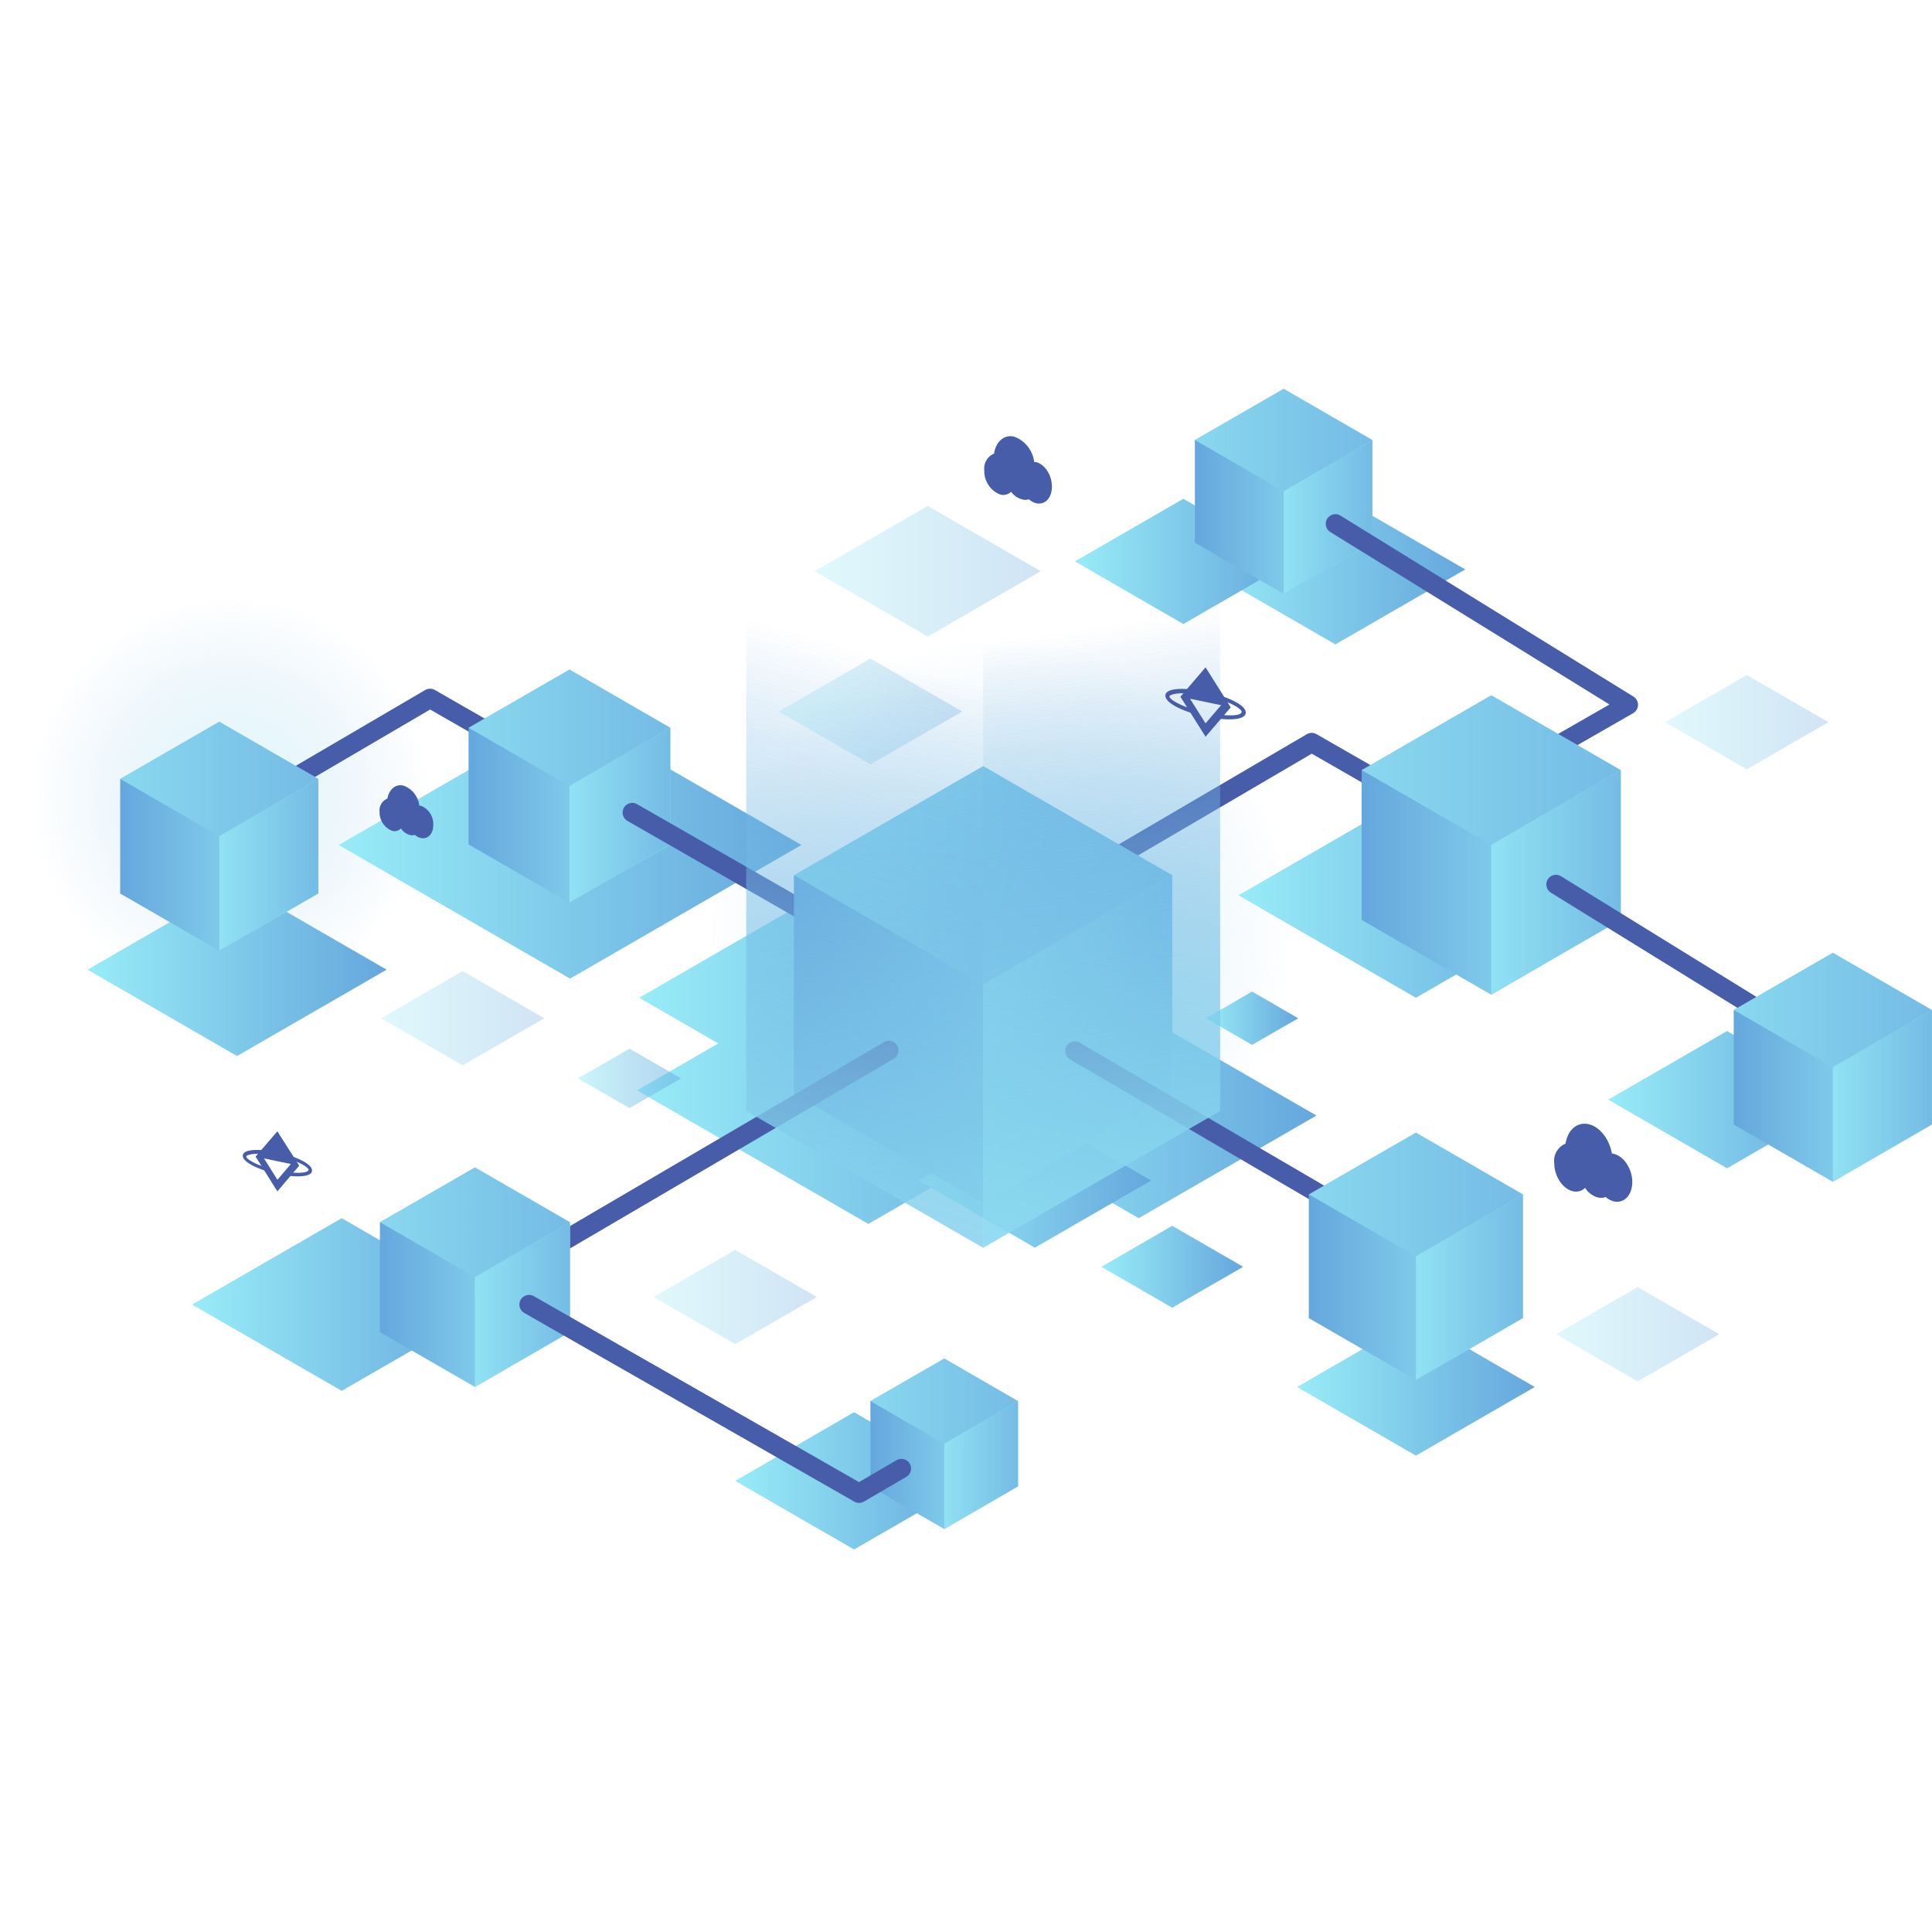 <svg xmlns="http://www.w3.org/2000/svg" xmlns:xlink="http://www.w3.org/1999/xlink" viewBox="0 0 300 300"><defs><style>.cls-1,.cls-2,.cls-21,.cls-22,.cls-23,.cls-24,.cls-25,.cls-26,.cls-3,.cls-4{opacity:0.3;}.cls-1,.cls-11,.cls-2,.cls-21,.cls-22,.cls-23,.cls-24,.cls-25,.cls-26,.cls-3,.cls-4{isolation:isolate;}.cls-1{fill:url(#radial-gradient);}.cls-2{fill:url(#radial-gradient-2);}.cls-3{fill:url(#radial-gradient-3);}.cls-4{fill:url(#radial-gradient-4);}.cls-5{fill:url(#linear-gradient);}.cls-6{fill:url(#linear-gradient-2);}.cls-7{fill:url(#linear-gradient-3);}.cls-8{fill:url(#linear-gradient-4);}.cls-9{fill:url(#linear-gradient-5);}.cls-10{fill:url(#linear-gradient-6);}.cls-11{opacity:0.5;fill:url(#linear-gradient-7);}.cls-12{fill:url(#linear-gradient-8);}.cls-13{fill:url(#linear-gradient-9);}.cls-14{fill:url(#linear-gradient-10);}.cls-15{fill:url(#linear-gradient-11);}.cls-16{fill:url(#linear-gradient-12);}.cls-17{fill:url(#linear-gradient-13);}.cls-18{fill:url(#linear-gradient-14);}.cls-19{fill:url(#linear-gradient-15);}.cls-20{fill:url(#linear-gradient-16);}.cls-21{fill:url(#linear-gradient-17);}.cls-22{fill:url(#linear-gradient-18);}.cls-23{fill:url(#linear-gradient-19);}.cls-24{fill:url(#linear-gradient-20);}.cls-25{fill:url(#linear-gradient-21);}.cls-26{fill:url(#linear-gradient-22);}.cls-27{fill:url(#linear-gradient-23);}.cls-28{opacity:0.7;}.cls-29{fill:url(#linear-gradient-24);}.cls-30{fill:url(#linear-gradient-25);}.cls-31,.cls-59{fill:none;}.cls-31{stroke:#485daa;stroke-linecap:round;stroke-linejoin:round;stroke-width:3px;}.cls-32{fill:url(#linear-gradient-26);}.cls-33{fill:url(#linear-gradient-27);}.cls-34{fill:url(#linear-gradient-28);}.cls-35{fill:url(#linear-gradient-29);}.cls-36{fill:url(#linear-gradient-30);}.cls-37{fill:url(#linear-gradient-31);}.cls-38{fill:url(#linear-gradient-32);}.cls-39{fill:url(#linear-gradient-33);}.cls-40{fill:url(#linear-gradient-34);}.cls-41{fill:url(#linear-gradient-35);}.cls-42{fill:url(#linear-gradient-36);}.cls-43{fill:url(#linear-gradient-37);}.cls-44{fill:url(#linear-gradient-38);}.cls-45{fill:url(#linear-gradient-39);}.cls-46{fill:url(#linear-gradient-40);}.cls-47{fill:url(#linear-gradient-41);}.cls-48{fill:url(#linear-gradient-42);}.cls-49{fill:url(#linear-gradient-43);}.cls-50{fill:url(#linear-gradient-44);}.cls-51{fill:url(#linear-gradient-45);}.cls-52{fill:url(#linear-gradient-46);}.cls-53{fill:url(#linear-gradient-47);}.cls-54{fill:url(#linear-gradient-48);}.cls-55{fill:url(#linear-gradient-51);}.cls-56{fill:url(#linear-gradient-52);}.cls-57{fill:url(#linear-gradient-53);}.cls-58{fill:#485daa;}</style><radialGradient id="radial-gradient" cx="-38.64" cy="1457.04" r="45.93" gradientTransform="matrix(0.99, 0.11, 0.11, -0.99, 33.5, 1591.22)" gradientUnits="userSpaceOnUse"><stop offset="0" stop-color="#98ecf7"></stop><stop offset="0.46" stop-color="#81cdeb" stop-opacity="0.55"></stop><stop offset="1" stop-color="#65a7dd" stop-opacity="0"></stop></radialGradient><radialGradient id="radial-gradient-2" cx="-160.37" cy="1464.54" r="36.97" gradientTransform="matrix(0.99, 0.11, 0.11, -0.99, 33.5, 1591.22)" gradientUnits="userSpaceOnUse"><stop offset="0" stop-color="#98ecf7"></stop><stop offset="0.39" stop-color="#81cdeb" stop-opacity="0.55"></stop><stop offset="0.84" stop-color="#65a7dd" stop-opacity="0"></stop></radialGradient><radialGradient id="radial-gradient-3" cx="37.08" cy="1513.62" r="36.97" gradientTransform="matrix(1, 0, 0, -1, 0, 1780.42)" xlink:href="#radial-gradient-2"></radialGradient><radialGradient id="radial-gradient-4" cx="185.04" cy="1604.94" r="36.97" gradientTransform="matrix(1, 0, 0, -1, 0, 1780.42)" xlink:href="#radial-gradient-2"></radialGradient><linearGradient id="linear-gradient" x1="98.91" y1="1611.1" x2="170.75" y2="1611.1" gradientTransform="matrix(1, 0, 0, -1, 0, 1780.42)" gradientUnits="userSpaceOnUse"><stop offset="0" stop-color="#98ecf7"></stop><stop offset="1" stop-color="#65a7dd"></stop></linearGradient><linearGradient id="linear-gradient-2" x1="99.25" y1="1625.48" x2="171.09" y2="1625.48" xlink:href="#linear-gradient"></linearGradient><linearGradient id="linear-gradient-3" x1="149.23" y1="1607.2" x2="204.42" y2="1607.2" xlink:href="#linear-gradient"></linearGradient><linearGradient id="linear-gradient-4" x1="142.63" y1="1597.1" x2="178.76" y2="1597.1" xlink:href="#linear-gradient"></linearGradient><linearGradient id="linear-gradient-5" x1="171.01" y1="1583.71" x2="193.04" y2="1583.71" xlink:href="#linear-gradient"></linearGradient><linearGradient id="linear-gradient-6" x1="187.25" y1="1622.3" x2="201.59" y2="1622.3" xlink:href="#linear-gradient"></linearGradient><linearGradient id="linear-gradient-7" x1="89.75" y1="1612.96" x2="105.76" y2="1612.96" xlink:href="#linear-gradient"></linearGradient><linearGradient id="linear-gradient-8" x1="52.6" y1="1649.2" x2="124.44" y2="1649.2" xlink:href="#linear-gradient"></linearGradient><linearGradient id="linear-gradient-9" x1="13.59" y1="1629.84" x2="60.04" y2="1629.84" xlink:href="#linear-gradient"></linearGradient><linearGradient id="linear-gradient-10" x1="29.83" y1="1577.85" x2="76.28" y2="1577.85" xlink:href="#linear-gradient"></linearGradient><linearGradient id="linear-gradient-11" x1="114.16" y1="1550.47" x2="151.07" y2="1550.47" xlink:href="#linear-gradient"></linearGradient><linearGradient id="linear-gradient-12" x1="201.41" y1="1565.05" x2="238.32" y2="1565.05" xlink:href="#linear-gradient"></linearGradient><linearGradient id="linear-gradient-13" x1="249.72" y1="1609.66" x2="286.63" y2="1609.66" xlink:href="#linear-gradient"></linearGradient><linearGradient id="linear-gradient-14" x1="192.31" y1="1641.39" x2="247.42" y2="1641.39" xlink:href="#linear-gradient"></linearGradient><linearGradient id="linear-gradient-15" x1="187.2" y1="1692" x2="227.53" y2="1692" xlink:href="#linear-gradient"></linearGradient><linearGradient id="linear-gradient-16" x1="166.91" y1="1693.24" x2="200.6" y2="1693.24" xlink:href="#linear-gradient"></linearGradient><linearGradient id="linear-gradient-17" x1="120.92" y1="1669.94" x2="149.4" y2="1669.94" xlink:href="#linear-gradient"></linearGradient><linearGradient id="linear-gradient-18" x1="126.5" y1="1691.72" x2="161.61" y2="1691.72" xlink:href="#linear-gradient"></linearGradient><linearGradient id="linear-gradient-19" x1="59.16" y1="1622.3" x2="84.52" y2="1622.3" xlink:href="#linear-gradient"></linearGradient><linearGradient id="linear-gradient-20" x1="241.61" y1="1573.24" x2="266.97" y2="1573.24" xlink:href="#linear-gradient"></linearGradient><linearGradient id="linear-gradient-21" x1="101.49" y1="1579.02" x2="126.84" y2="1579.02" xlink:href="#linear-gradient"></linearGradient><linearGradient id="linear-gradient-22" x1="258.56" y1="1668.28" x2="283.92" y2="1668.28" xlink:href="#linear-gradient"></linearGradient><linearGradient id="linear-gradient-23" x1="135.16" y1="1556.22" x2="158.09" y2="1556.22" gradientTransform="matrix(1, 0, 0, -1, 0, 1780.42)" gradientUnits="userSpaceOnUse"><stop offset="0" stop-color="#65a7dd"></stop><stop offset="1" stop-color="#98ecf7"></stop></linearGradient><linearGradient id="linear-gradient-24" x1="135.17" y1="1562.85" x2="158.08" y2="1562.85" xlink:href="#linear-gradient"></linearGradient><linearGradient id="linear-gradient-25" x1="146.63" y1="1552.93" x2="158.08" y2="1552.93" xlink:href="#linear-gradient"></linearGradient><linearGradient id="linear-gradient-26" x1="185.54" y1="1704.12" x2="213.12" y2="1704.12" xlink:href="#linear-gradient-23"></linearGradient><linearGradient id="linear-gradient-27" x1="185.55" y1="1712.09" x2="213.1" y2="1712.09" xlink:href="#linear-gradient"></linearGradient><linearGradient id="linear-gradient-28" x1="199.33" y1="1700.16" x2="213.1" y2="1700.16" xlink:href="#linear-gradient"></linearGradient><linearGradient id="linear-gradient-29" x1="72.76" y1="1658.35" x2="104.1" y2="1658.35" xlink:href="#linear-gradient-23"></linearGradient><linearGradient id="linear-gradient-30" x1="72.77" y1="1667.4" x2="104.09" y2="1667.4" xlink:href="#linear-gradient"></linearGradient><linearGradient id="linear-gradient-31" x1="88.43" y1="1653.84" x2="104.09" y2="1653.84" xlink:href="#linear-gradient"></linearGradient><linearGradient id="linear-gradient-32" x1="123.28" y1="1627.52" x2="182.05" y2="1627.52" xlink:href="#linear-gradient-23"></linearGradient><linearGradient id="linear-gradient-33" x1="123.31" y1="1644.5" x2="182.02" y2="1644.5" xlink:href="#linear-gradient"></linearGradient><linearGradient id="linear-gradient-34" x1="152.67" y1="1619.08" x2="182.02" y2="1619.08" xlink:href="#linear-gradient"></linearGradient><linearGradient id="linear-gradient-35" x1="211.43" y1="1649.2" x2="251.69" y2="1649.2" xlink:href="#linear-gradient-23"></linearGradient><linearGradient id="linear-gradient-36" x1="211.45" y1="1660.83" x2="251.67" y2="1660.83" xlink:href="#linear-gradient"></linearGradient><linearGradient id="linear-gradient-37" x1="231.56" y1="1643.42" x2="251.67" y2="1643.42" xlink:href="#linear-gradient"></linearGradient><linearGradient id="linear-gradient-38" x1="203.23" y1="1585.34" x2="236.49" y2="1585.34" xlink:href="#linear-gradient-23"></linearGradient><linearGradient id="linear-gradient-39" x1="203.24" y1="1594.95" x2="236.48" y2="1594.95" xlink:href="#linear-gradient"></linearGradient><linearGradient id="linear-gradient-40" x1="219.86" y1="1580.56" x2="236.48" y2="1580.56" xlink:href="#linear-gradient"></linearGradient><linearGradient id="linear-gradient-41" x1="58.99" y1="1582.1" x2="88.52" y2="1582.1" xlink:href="#linear-gradient-23"></linearGradient><linearGradient id="linear-gradient-42" x1="59" y1="1590.63" x2="88.51" y2="1590.63" xlink:href="#linear-gradient"></linearGradient><linearGradient id="linear-gradient-43" x1="73.76" y1="1577.85" x2="88.51" y2="1577.85" xlink:href="#linear-gradient"></linearGradient><linearGradient id="linear-gradient-44" x1="18.65" y1="1650.57" x2="49.45" y2="1650.57" xlink:href="#linear-gradient-23"></linearGradient><linearGradient id="linear-gradient-45" x1="18.67" y1="1659.46" x2="49.43" y2="1659.46" xlink:href="#linear-gradient"></linearGradient><linearGradient id="linear-gradient-46" x1="34.05" y1="1646.14" x2="49.43" y2="1646.14" xlink:href="#linear-gradient"></linearGradient><linearGradient id="linear-gradient-47" x1="103.04" y1="1546.23" x2="147.74" y2="1700.24" gradientTransform="matrix(1, 0, 0, -1, 0, 1780.42)" gradientUnits="userSpaceOnUse"><stop offset="0" stop-color="#98ecf7"></stop><stop offset="0.39" stop-color="#81cdeb" stop-opacity="0.55"></stop><stop offset="0.85" stop-color="#65a7dd" stop-opacity="0"></stop></linearGradient><linearGradient id="linear-gradient-48" x1="185.68" y1="1556.41" x2="165.34" y2="1692.01" gradientTransform="matrix(1, 0, 0, -1, 0, 1780.42)" gradientUnits="userSpaceOnUse"><stop offset="0" stop-color="#98ecf7"></stop><stop offset="0.43" stop-color="#81cdeb" stop-opacity="0.55"></stop><stop offset="0.93" stop-color="#65a7dd" stop-opacity="0"></stop></linearGradient><linearGradient id="linear-gradient-51" x1="269.21" y1="1614.69" x2="300" y2="1614.69" xlink:href="#linear-gradient-23"></linearGradient><linearGradient id="linear-gradient-52" x1="269.22" y1="1623.58" x2="299.99" y2="1623.58" xlink:href="#linear-gradient"></linearGradient><linearGradient id="linear-gradient-53" x1="284.6" y1="1610.26" x2="299.99" y2="1610.26" xlink:href="#linear-gradient"></linearGradient></defs><g id="Layer_2" data-name="Layer 2"><g id="Layer_1-2" data-name="Layer 1"><g id="OBJECTS"><path class="cls-1" d="M199.88,149.52a45.75,45.75,0,1,1-40.56-50.41h0a45.74,45.74,0,0,1,40.55,50.41Z"></path><path class="cls-2" d="M73.41,128A36.81,36.81,0,1,1,40.79,87.45,36.82,36.82,0,0,1,73.41,128Z"></path><path class="cls-3" d="M116.49,205.37a36.81,36.81,0,1,1-32.63-40.59,36.81,36.81,0,0,1,32.63,40.59Z"></path><path class="cls-4" d="M273.45,130.54A36.81,36.81,0,1,1,240.82,90h0A36.81,36.81,0,0,1,273.45,130.54Z"></path><polygon class="cls-5" points="98.92 169.31 134.83 190.05 170.75 169.31 134.83 148.57 98.92 169.31"></polygon><polygon class="cls-6" points="99.25 154.93 135.17 175.67 171.09 154.93 135.17 134.19 99.25 154.93"></polygon><polygon class="cls-7" points="149.22 173.22 176.82 189.16 204.42 173.22 176.82 157.29 149.22 173.22"></polygon><polygon class="cls-8" points="142.63 183.31 160.69 193.74 178.76 183.31 160.69 172.88 142.63 183.31"></polygon><polygon class="cls-9" points="171.01 196.71 182.02 203.06 193.04 196.71 182.02 190.34 171.01 196.71"></polygon><polygon class="cls-10" points="187.25 158.12 194.42 162.25 201.59 158.12 194.42 153.97 187.25 158.12"></polygon><polygon class="cls-11" points="89.75 167.45 97.75 172.07 105.75 167.45 97.75 162.83 89.75 167.45"></polygon><polygon class="cls-12" points="52.59 131.21 88.52 151.96 124.44 131.21 88.52 110.48 52.59 131.21"></polygon><polygon class="cls-13" points="13.59 150.57 36.81 163.98 60.04 150.57 36.81 137.16 13.59 150.57"></polygon><polygon class="cls-14" points="29.83 202.57 53.06 215.97 76.28 202.57 53.06 189.16 29.83 202.57"></polygon><polygon class="cls-15" points="114.16 229.95 132.62 240.6 151.07 229.95 132.62 219.29 114.16 229.95"></polygon><polygon class="cls-16" points="201.41 215.37 219.86 226.03 238.32 215.37 219.86 204.71 201.41 215.37"></polygon><polygon class="cls-17" points="249.72 170.75 268.18 181.41 286.63 170.75 268.18 160.1 249.72 170.75"></polygon><polygon class="cls-18" points="192.31 139.02 219.86 154.93 247.41 139.02 219.86 123.12 192.31 139.02"></polygon><polygon class="cls-19" points="187.2 88.42 207.36 100.06 227.53 88.42 207.36 76.78 187.2 88.42"></polygon><polygon class="cls-20" points="166.91 87.17 183.75 96.9 200.6 87.17 183.75 77.45 166.91 87.17"></polygon><polygon class="cls-21" points="120.92 110.48 135.16 118.7 149.4 110.48 135.16 102.26 120.92 110.48"></polygon><polygon class="cls-22" points="126.5 88.7 144.06 98.84 161.61 88.7 144.06 78.56 126.5 88.7"></polygon><polygon class="cls-23" points="59.16 158.12 71.84 165.43 84.52 158.12 71.84 150.79 59.16 158.12"></polygon><polygon class="cls-24" points="241.62 207.18 254.29 214.5 266.97 207.18 254.29 199.86 241.62 207.18"></polygon><polygon class="cls-25" points="101.48 201.4 114.16 208.72 126.84 201.4 114.16 194.08 101.48 201.4"></polygon><polygon class="cls-26" points="258.56 112.14 271.24 119.46 283.92 112.14 271.24 104.82 258.56 112.14"></polygon><polygon class="cls-27" points="146.63 210.95 135.16 217.57 135.16 230.81 146.63 237.43 158.09 230.81 158.09 217.57 146.63 210.95"></polygon><g class="cls-28"><polygon class="cls-29" points="135.17 217.57 146.63 224.18 158.08 217.57 146.63 210.95 135.17 217.57"></polygon><polygon class="cls-30" points="158.08 217.57 146.63 224.18 146.63 237.41 158.08 230.79 158.08 217.57"></polygon></g><polyline class="cls-31" points="25 132.91 66.78 108.44 93.31 123.66"></polyline><polygon class="cls-32" points="199.32 60.38 185.54 68.34 185.54 84.26 199.32 92.22 213.12 84.26 213.12 68.34 199.32 60.38"></polygon><g class="cls-28"><polygon class="cls-33" points="185.55 68.33 199.33 76.28 213.1 68.33 199.33 60.38 185.55 68.33"></polygon><polygon class="cls-34" points="213.1 68.33 199.33 76.28 199.33 92.19 213.1 84.24 213.1 68.33"></polygon></g><polygon class="cls-35" points="88.43 103.97 72.76 113.02 72.76 131.12 88.43 140.16 104.1 131.12 104.1 113.02 88.43 103.97"></polygon><g class="cls-28"><polygon class="cls-36" points="72.77 113.01 88.43 122.05 104.09 113.01 88.43 103.97 72.77 113.01"></polygon><polygon class="cls-37" points="104.09 113.01 88.43 122.05 88.43 140.13 104.09 131.09 104.09 113.01"></polygon></g><polyline class="cls-31" points="161.9 139.77 203.68 115.3 230.21 130.52"></polyline><polyline class="cls-31" points="207.36 81.34 252.85 109.44 226.31 124.66"></polyline><line class="cls-31" x1="98.18" y1="126.17" x2="146.91" y2="154.12"></line><polygon class="cls-38" points="152.67 118.97 123.28 135.93 123.28 169.86 152.67 186.83 182.05 169.86 182.05 135.93 152.67 118.97"></polygon><g class="cls-28"><polygon class="cls-39" points="123.31 135.91 152.67 152.86 182.02 135.91 152.67 118.97 123.31 135.91"></polygon><polygon class="cls-40" points="182.02 135.91 152.67 152.86 152.67 186.76 182.02 169.81 182.02 135.91"></polygon></g><line class="cls-31" x1="166.91" y1="163.21" x2="215.2" y2="191.45"></line><line class="cls-31" x1="138.02" y1="163.11" x2="72.67" y2="201.4"></line><polygon class="cls-41" points="231.56 107.97 211.43 119.6 211.43 142.84 231.56 154.46 251.69 142.84 251.69 119.6 231.56 107.97"></polygon><g class="cls-28"><polygon class="cls-42" points="211.44 119.58 231.56 131.19 251.67 119.58 231.56 107.97 211.44 119.58"></polygon><polygon class="cls-43" points="251.67 119.58 231.56 131.19 231.56 154.42 251.67 142.81 251.67 119.58"></polygon></g><polygon class="cls-44" points="219.86 175.88 203.23 185.48 203.23 204.68 219.86 214.28 236.49 204.68 236.49 185.48 219.86 175.88"></polygon><g class="cls-28"><polygon class="cls-45" points="203.24 185.47 219.86 195.07 236.48 185.47 219.86 175.88 203.24 185.47"></polygon><polygon class="cls-46" points="236.48 185.47 219.86 195.07 219.86 214.25 236.48 204.66 236.48 185.47"></polygon></g><polygon class="cls-47" points="73.75 181.28 58.99 189.8 58.99 206.85 73.75 215.37 88.52 206.85 88.52 189.8 73.75 181.28"></polygon><g class="cls-28"><polygon class="cls-48" points="59.01 189.79 73.75 198.31 88.51 189.79 73.75 181.28 59.01 189.79"></polygon><polygon class="cls-49" points="88.51 189.79 73.75 198.31 73.75 215.34 88.51 206.82 88.51 189.79"></polygon></g><polygon class="cls-50" points="34.05 112.07 18.66 120.96 18.66 138.74 34.05 147.63 49.45 138.74 49.45 120.96 34.05 112.07"></polygon><g class="cls-28"><polygon class="cls-51" points="18.67 120.95 34.05 129.84 49.43 120.95 34.05 112.07 18.67 120.95"></polygon><polygon class="cls-52" points="49.43 120.95 34.05 129.84 34.05 147.6 49.43 138.72 49.43 120.95"></polygon></g><polyline class="cls-31" points="82.15 202.57 133.4 231.87 139.97 228.03"></polyline><line class="cls-31" x1="241.61" y1="137.34" x2="287.1" y2="165.43"></line><polygon class="cls-53" points="152.67 80.64 115.88 59.4 115.88 172.5 152.67 193.75 152.67 193.74 152.67 80.64 152.67 80.64"></polygon><polygon class="cls-54" points="189.46 59.4 152.67 80.64 152.67 193.74 189.46 172.5 189.46 59.4"></polygon><polygon class="cls-53" points="152.67 80.64 115.88 59.4 115.88 172.5 152.67 193.75 152.67 193.74 152.67 80.64 152.67 80.64"></polygon><polygon class="cls-54" points="189.46 59.4 152.67 80.64 152.67 193.74 189.46 172.5 189.46 59.4"></polygon><polygon class="cls-55" points="284.6 147.95 269.21 156.84 269.21 174.62 284.6 183.51 300 174.62 300 156.84 284.6 147.95"></polygon><g class="cls-28"><polygon class="cls-56" points="269.22 156.83 284.6 165.72 299.99 156.83 284.6 147.95 269.22 156.83"></polygon><polygon class="cls-57" points="299.99 156.83 284.6 165.72 284.6 183.48 299.99 174.6 299.99 156.83"></polygon></g><path class="cls-58" d="M187.2,103.62l-3.91,4.57,3.91,6.21,3.91-4.56Zm-2.42,4.88,4.83,1-2.41,2.82Z"></path><path class="cls-58" d="M187.2,107.41c-3.1-.66-6.24-.66-6.24.61,0,1.09,2.28,2.21,4.87,2.93a.89.89,0,0,1-.08-.66c-2.7-.76-4.16-1.75-4.16-2.13s2-.88,5.61-.12,5.6,2,5.6,2.49-1.26.71-3.64.42a.92.92,0,0,1-.11.63c2.39.29,4.39.08,4.39-.93C193.44,109.39,190.31,108.06,187.2,107.41Z"></path><path class="cls-58" d="M43.07,175.67l-3.38,3.93L43.07,185,46.46,181ZM41,179.88l4.16.87-2.08,2.45Z"></path><path class="cls-58" d="M43.07,178.93c-2.67-.56-5.37-.56-5.37.54,0,.93,2,1.9,4.19,2.53a.73.73,0,0,1-.06-.56c-2.33-.66-3.59-1.51-3.59-1.84s1.69-.76,4.83-.1,4.84,1.76,4.84,2.14-1.1.61-3.14.38a.84.84,0,0,1-.1.54c2.06.25,3.78.07,3.78-.8C48.45,180.66,45.75,179.5,43.07,178.93Z"></path><path class="cls-58" d="M157.5,67.81a4.79,4.79,0,0,1,3.09,3.94l.28,0c1.37.34,2.47,2,2.47,3.81s-1.11,2.9-2.48,2.57a2.62,2.62,0,0,1-1.08-.6,1.77,1.77,0,0,1-1.09,0A3,3,0,0,1,157,76.36a1.75,1.75,0,0,1-1.7.43A3.92,3.92,0,0,1,152.84,73a2.47,2.47,0,0,1,1.52-2.56C154.63,68.56,155.94,67.42,157.5,67.81Z"></path><path class="cls-58" d="M62.68,122a3.77,3.77,0,0,1,2.43,3.11l.23,0a3.07,3.07,0,0,1,1.94,3c0,1.38-.87,2.29-2,2a1.88,1.88,0,0,1-.85-.47,1.42,1.42,0,0,1-.84,0,2.42,2.42,0,0,1-1.33-1,1.37,1.37,0,0,1-1.37.37,3.09,3.09,0,0,1-1.95-3,1.94,1.94,0,0,1,1.21-2C60.41,122.57,61.44,121.67,62.68,122Z"></path><path class="cls-58" d="M246.74,174.58c1.73.43,3.18,2.36,3.55,4.54a1.91,1.91,0,0,1,.33.06c1.57.39,2.84,2.35,2.84,4.37s-1.27,3.35-2.86,3a3,3,0,0,1-1.27-.68,2.08,2.08,0,0,1-1.26.06,3.43,3.43,0,0,1-1.94-1.48,2,2,0,0,1-1.95.51c-1.57-.39-2.84-2.36-2.84-4.38a2.88,2.88,0,0,1,1.76-3C243.43,175.44,244.93,174.13,246.74,174.58Z"></path></g><rect class="cls-59" width="300" height="300"></rect></g></g></svg>